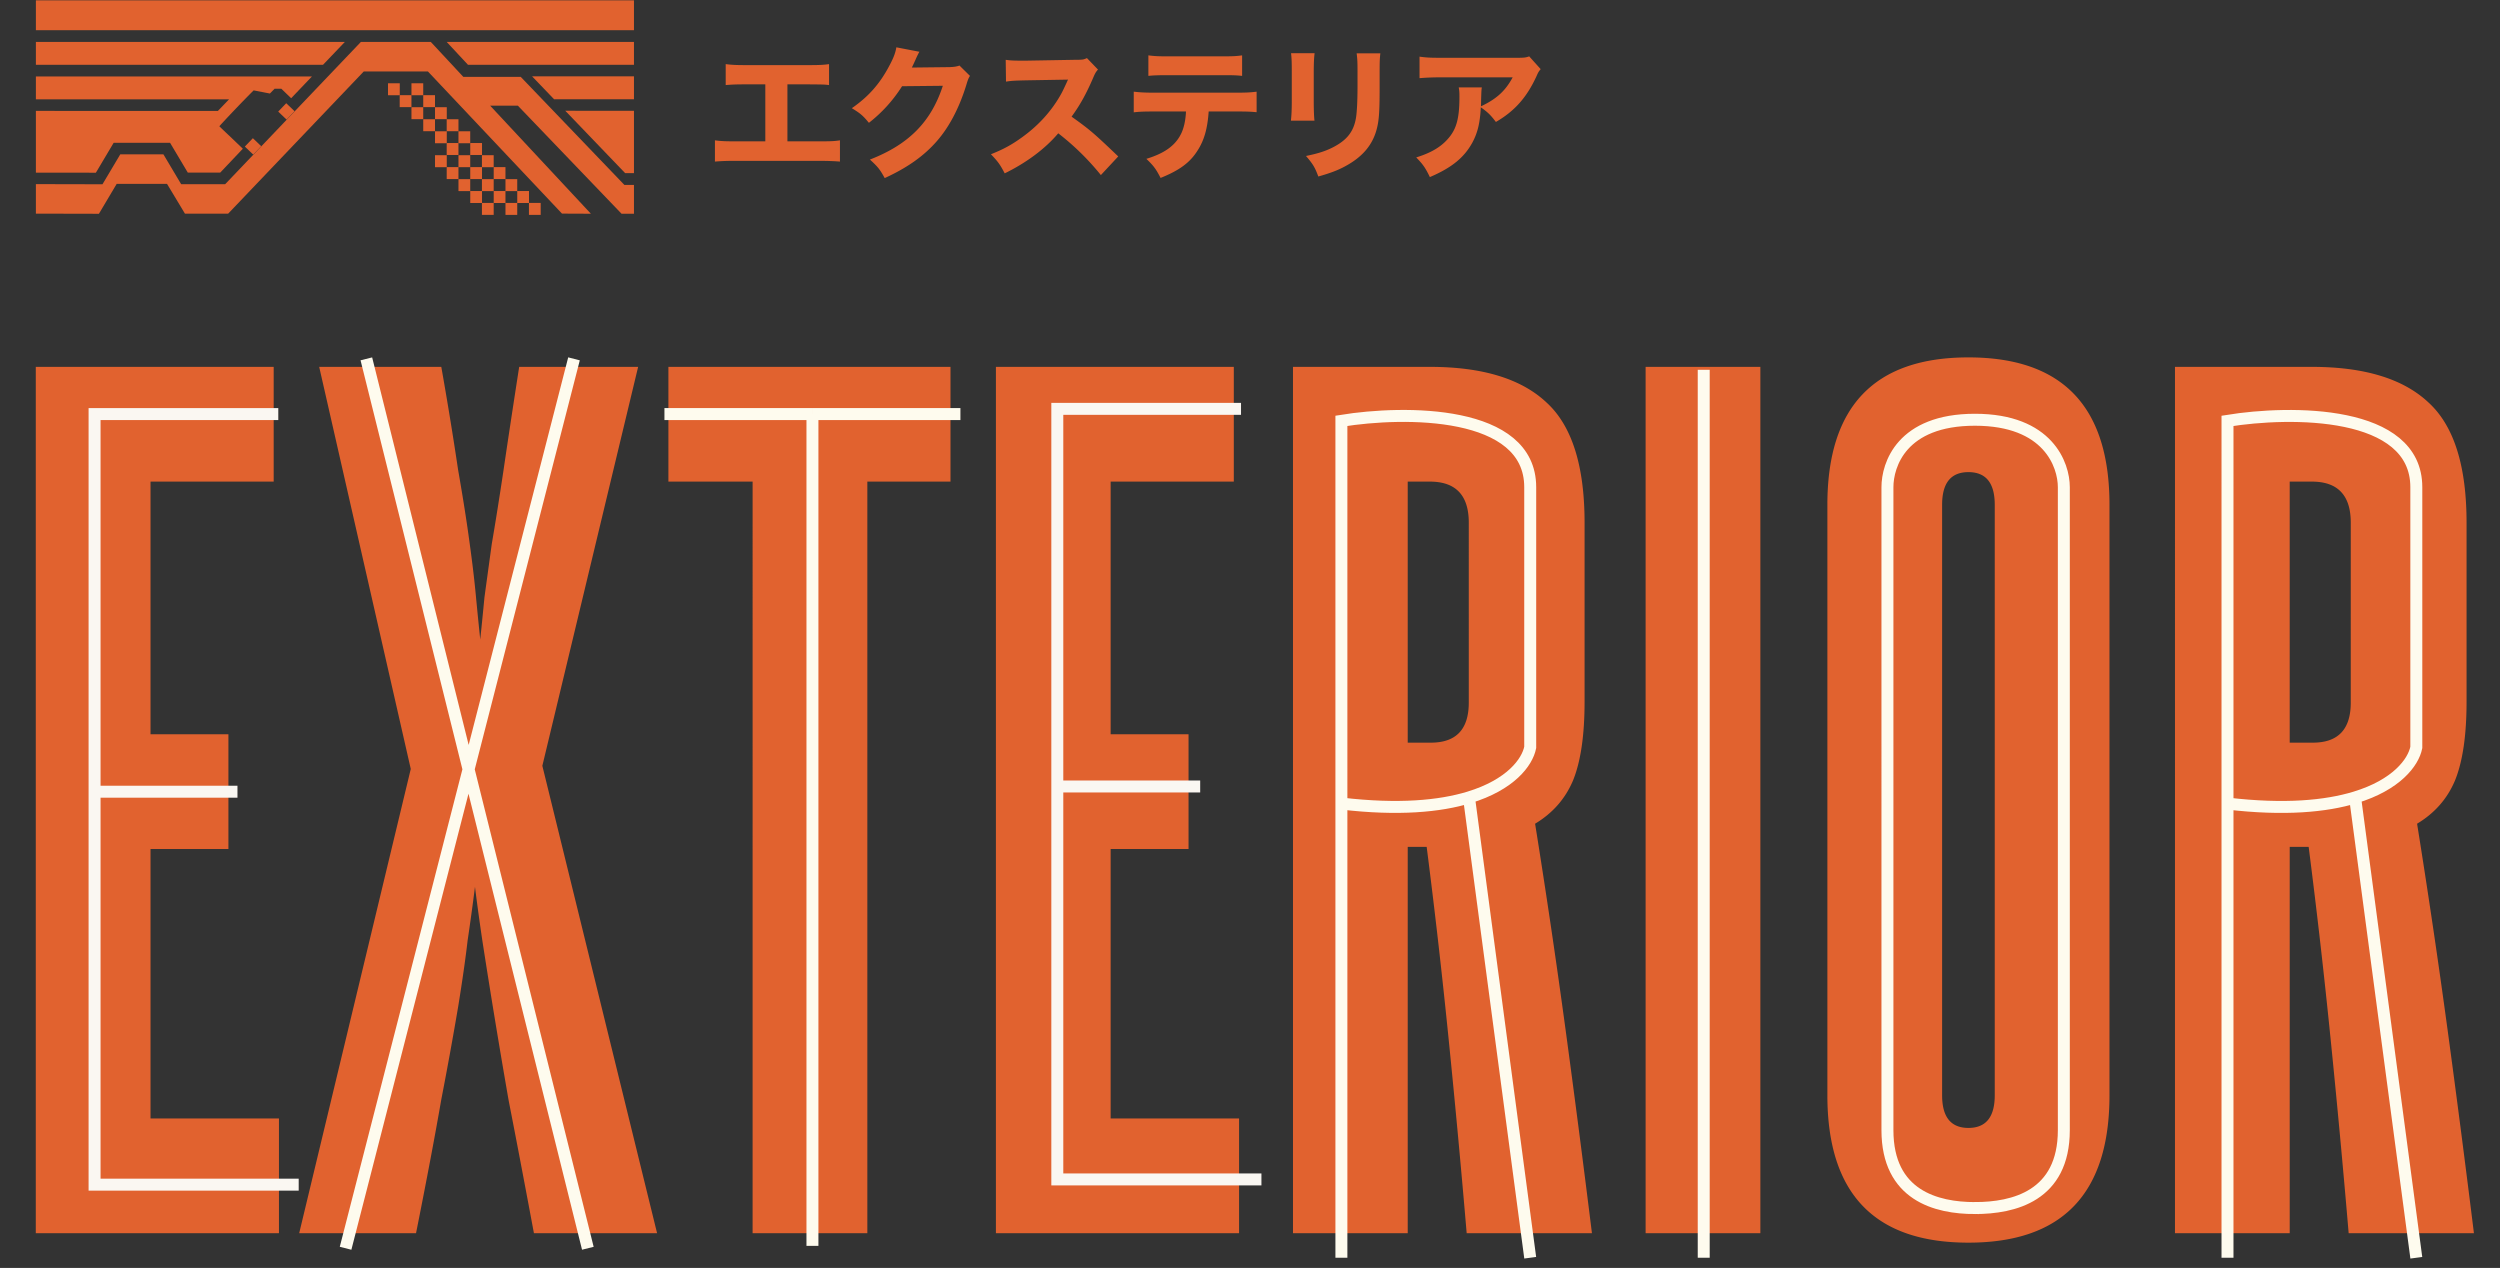 <svg width="209" height="106" fill="none" xmlns="http://www.w3.org/2000/svg"><rect width="100%" height="100%" fill="#333333" stroke="none"/><path d="M2.992 103.094V30.67H22.88v9.592H12.584v21.12h6.512v9.592h-6.512v22.528H23.32v9.592H2.992Zm41.644 0c-.821-4.4-1.525-8.096-2.112-11.088a708.885 708.885 0 0 1-2.2-13.376 200.29 200.29 0 0 1-.616-4.488 199.71 199.71 0 0 1-.616 4.488c-.176 1.525-.44 3.373-.792 5.544a324.962 324.962 0 0 1-1.408 7.744c-.528 3.05-1.232 6.776-2.112 11.176h-9.768l9.328-38.808-7.656-33.616h10.208a314.497 314.497 0 0 1 1.408 8.624c.41 2.346.733 4.4.968 6.16.235 1.701.41 3.197.528 4.488.117 1.232.235 2.405.352 3.52.117-1.115.235-2.288.352-3.52.176-1.29.381-2.787.616-4.488.293-1.702.616-3.726.968-6.072.352-2.406.792-5.31 1.32-8.712h9.944L45.34 64.022l9.592 39.072H44.636Zm18.282 0V40.262h-7.04V30.67h23.584v9.592H72.51v62.832h-9.592Zm20.34 0V30.67h19.888v9.592H92.85v21.12h6.512v9.592H92.85v22.528h10.736v9.592H83.258Zm39.532-59.4c0-2.288-1.086-3.432-3.256-3.432h-1.848v21.824h1.936c2.112 0 3.168-1.115 3.168-3.344V43.694Zm-.176 59.4a1026.28 1026.28 0 0 0-1.496-16.104 597.122 597.122 0 0 0-1.848-16.192h-1.584v32.296h-9.592V30.67h11.44c4.4 0 7.656.997 9.768 2.992 2.112 1.936 3.168 5.28 3.168 10.032v14.96c0 2.816-.323 5.016-.968 6.6-.646 1.525-1.702 2.728-3.168 3.608a730.211 730.211 0 0 1 2.552 17.248 1502.16 1502.16 0 0 1 2.2 16.984h-10.472Zm14.96 0V30.67h9.592v72.424h-9.592Zm15.195-60.896c0-8.214 3.93-12.32 11.792-12.32 7.861 0 11.792 4.106 11.792 12.32v49.368c0 8.213-3.931 12.32-11.792 12.32-7.862 0-11.792-4.107-11.792-12.32V42.198Zm13.992 0c0-1.819-.734-2.728-2.2-2.728-1.467 0-2.2.91-2.2 2.728v49.368c0 1.818.733 2.728 2.2 2.728 1.466 0 2.2-.91 2.2-2.728V42.198Zm29.763 1.496c0-2.288-1.085-3.432-3.256-3.432h-1.848v21.824h1.936c2.112 0 3.168-1.115 3.168-3.344V43.694Zm-.176 59.4a1014.98 1014.98 0 0 0-1.496-16.104 597.122 597.122 0 0 0-1.848-16.192h-1.584v32.296h-9.592V30.67h11.44c4.4 0 7.656.997 9.768 2.992 2.112 1.936 3.168 5.28 3.168 10.032v14.96c0 2.816-.323 5.016-.968 6.6-.645 1.525-1.701 2.728-3.168 3.608a725.043 725.043 0 0 1 2.552 17.248c.763 5.632 1.496 11.293 2.2 16.984h-10.472Z" fill="#E1622F"/><path d="m30.627 30 18.517 74.355M47.986 30 28.89 104.355m26.657-69.738h12.372m12.372 0H67.92m0 0v69.54m74.511-73.243v74.233m-30.29 0v-37.97m0 0V35.18c5.261-.853 15.785-.938 15.785 5.547v21.757c-.251 1.254-1.651 3.127-5.12 4.18m-10.665.513c4.783.563 8.233.227 10.665-.512m0 0 5.12 38.482m37.177-4.152c-3.221 0-7.313-1.053-7.313-6.514V40.727c0-1.85 1.169-5.636 7.313-5.636 6.143 0 7.433 3.787 7.433 5.636V94.48c0 5.523-4.212 6.514-7.433 6.514Zm21.116 4.154v-37.97m0 0V35.182c5.261-.853 15.785-.938 15.785 5.547v21.758c-.251 1.253-1.651 3.126-5.12 4.18m-10.665.512c4.783.563 8.233.227 10.665-.512m0 0 5.12 38.482" stroke="#FEFBEE"/><path d="M23.265 34.617H7.906v31.57m17.065 32.85H7.906v-32.85m0 0h11.946m83.897-32.007H88.391v31.57m17.065 32.85H88.391V65.75m0 0h11.945" stroke="#FAF7F2"/><g clip-path="url(#a)" fill="#E1622F"><path d="M145.501.025H-6.453v2.501H145.5v-2.5ZM51.96 17.867l92.83.01V15.46H52.2l-8.667-9.034-.01.003v-.003h-4.79l-2.717-2.92h-5.841v.008l-.007-.007-11.343 11.891h-3.68l-1.483-2.494h-3.608l-1.487 2.501-15.075-.034.007 2.467 14.77.034 1.487-2.501h4.207l1.5 2.494h3.608l11.34-11.891h5.362l11.21 11.884 2.415.01-8.421-9.034h2.316l8.668 9.034Z"/><path d="M33.42 6.962h-.983v1h.984v-1Zm1.962 0h-.984v1h.984v-1Zm.984 3.007h-.983v1h.983v-1Z"/><path d="M34.397 7.956h-.983v1h.983v-1Zm1.969 0h-.983v1h.983v-1Zm1.961 4.001h-.983v1h.983v-1Zm1.969 0h-.983v1h.983v-1Z"/><path d="M37.35 10.975h-.983v1h.983v-1Zm1.961 0h-.983v1h.983v-1Zm-3.929-2.013h-.984v1h.984v-1Zm1.968 0h-.983v1h.983v-1Zm.977 1.007h-.983v1h.983v-1Zm1.969 4.001h-.983v1h.983v-1Zm1.961 0h-.984v1h.984v-1Zm-.985 1.006h-.983v1h.983v-1Zm1.969 0h-.983v1h.983v-1Zm-.984.994h-.984v1h.984v-1Zm1.968 0h-.983v1h.983v-1Zm-.984.994h-.983v1h.983v-1Z"/><path d="M45.202 16.964h-.983v1h.983v-1Zm-5.891-3.988h-.983v1h.983v-1Zm-.984.994h-.983v1h.983v-1Zm.984 1.006h-.983v1h.983v-1Zm.985.994h-.983v1h.983v-1Z"/><path d="M41.272 16.964h-.983v1h.983v-1Zm-3.922-3.988h-.983v1h.983v-1Zm3.922 0h-.983v1h.983v-1Zm-12.443-9.47H-6.617v1.912h33.62l1.826-1.912Zm8.515 0 1.781 1.912h106.27V3.506H37.344ZM21.14 11.553l-.671.7.7.67.67-.7-.7-.67Zm2.788-2.924-.67.7.7.67.67-.7-.7-.67Zm28.335 5.844h92.366V9.27l-97.371-.01 5.005 5.214Zm-7.779-8.091 1.837 1.915h98.527V6.382H44.484Z"/><path d="m20.301 12.434-1.123-1.076s-.57-.531-.843-.805a99.812 99.812 0 0 1 2.87-2.998c.285.055 1.354.264 1.36.264l.388-.398h.569l.819.792 1.736-1.82H-6.508v1.912h25.655l-.932.97-24.723-.007v5.163l14.524.007 1.487-2.501h4.714L15.7 14.43h2.71l1.891-1.997Z"/></g><path d="M65.828 7.052v4.764h2.604c1.068 0 1.296-.012 1.788-.084v1.776c-.456-.036-.972-.06-1.752-.06h-6.96c-.78 0-1.104.012-1.74.06v-1.776c.54.072.876.084 1.764.084h2.448V7.052h-1.584c-.792 0-1.176.012-1.728.06V5.36c.576.072.9.084 1.764.084h5.088c.924 0 1.284-.012 1.788-.084v1.752c-.384-.048-.384-.048-1.752-.06h-1.728Zm9.105-3.096 1.932.372c-.06.084-.18.324-.348.708-.108.24-.156.348-.288.612l3.12-.036c.396-.012.636-.048.864-.132l.876.864c-.12.192-.168.3-.312.78-.576 1.872-1.416 3.492-2.46 4.68-1.08 1.236-2.448 2.208-4.356 3.084-.396-.732-.6-.972-1.236-1.548 3.24-1.26 5.112-3.144 6.096-6.168l-3.408.036a12 12 0 0 1-2.772 3.06c-.504-.612-.72-.792-1.428-1.224 1.404-.972 2.352-2.052 3.144-3.564.348-.648.516-1.104.576-1.524Zm18.552 9.12-1.452 1.56a21.37 21.37 0 0 0-3.564-3.492c-1.068 1.272-2.652 2.46-4.476 3.348-.396-.756-.564-.984-1.152-1.596 1.056-.42 1.764-.804 2.664-1.464 1.32-.96 2.376-2.124 3.144-3.468.156-.264.36-.696.636-1.308l-3.504.06c-.996.024-1.224.036-1.68.108L84.077 5c.384.06.72.072 1.464.072h.228L89.86 5c.66 0 .72-.012 1.008-.144l.924.96c-.156.168-.252.324-.396.672-.576 1.344-1.116 2.316-1.812 3.264 1.548 1.104 1.848 1.368 3.9 3.324Zm9.828-3.756h-2.268c-.096 1.416-.372 2.412-.936 3.276-.636 1.008-1.512 1.644-3.084 2.28-.384-.744-.564-.996-1.188-1.596 1.488-.456 2.376-1.08 2.868-2.028.252-.48.408-1.14.444-1.932h-2.664c-.804 0-1.224.012-1.704.072V7.664c.552.06.912.084 1.728.084h6.768c.852 0 1.2-.012 1.776-.084V9.38c-.552-.048-.756-.06-1.74-.06Zm-7.308-2.976V4.628c.552.072.876.084 1.728.084h4.332c.936 0 1.272-.012 1.776-.084v1.716c-.444-.048-.66-.06-1.752-.06h-4.38c-.792 0-1.272.012-1.704.06Zm11.928-1.896h1.968c-.048.396-.072.84-.072 1.632v2.352c0 .744.024 1.332.06 1.656h-1.968c.048-.444.072-.888.072-1.68V6.08c0-.924-.012-1.2-.06-1.632Zm5.484.012h1.98c-.048.432-.06.684-.06 1.596v1.272c0 1.992-.048 2.724-.24 3.456-.336 1.296-1.14 2.268-2.472 3.024-.672.384-1.308.636-2.412.948-.288-.768-.444-1.032-1.032-1.716 1.056-.216 1.68-.42 2.34-.768 1.104-.588 1.644-1.284 1.836-2.4.084-.48.132-1.476.132-2.652V6.08c0-.912-.012-1.128-.072-1.62Zm14.424.252.96 1.068c-.156.192-.204.252-.348.588-.816 1.776-1.824 2.916-3.396 3.828-.444-.588-.696-.828-1.26-1.224-.072 1.32-.264 2.112-.696 2.928-.684 1.26-1.716 2.112-3.564 2.904-.384-.792-.564-1.044-1.14-1.644 1.32-.408 2.172-.936 2.796-1.728.6-.756.816-1.656.816-3.324 0-.444-.012-.54-.06-.804h1.932c-.036.228-.036.3-.06 1.02 0 .06 0 .216-.012.564 1.296-.612 2.04-1.284 2.652-2.424h-5.94c-.72 0-1.308.024-1.848.072v-1.8c.6.084.912.096 1.872.096h6.192c.684 0 .804-.012 1.104-.12Z" fill="#E1622F"/><defs><clipPath id="a"><path fill="#fff" transform="translate(3 .025)" d="M0 0h50v17.949H0z"/></clipPath></defs></svg>